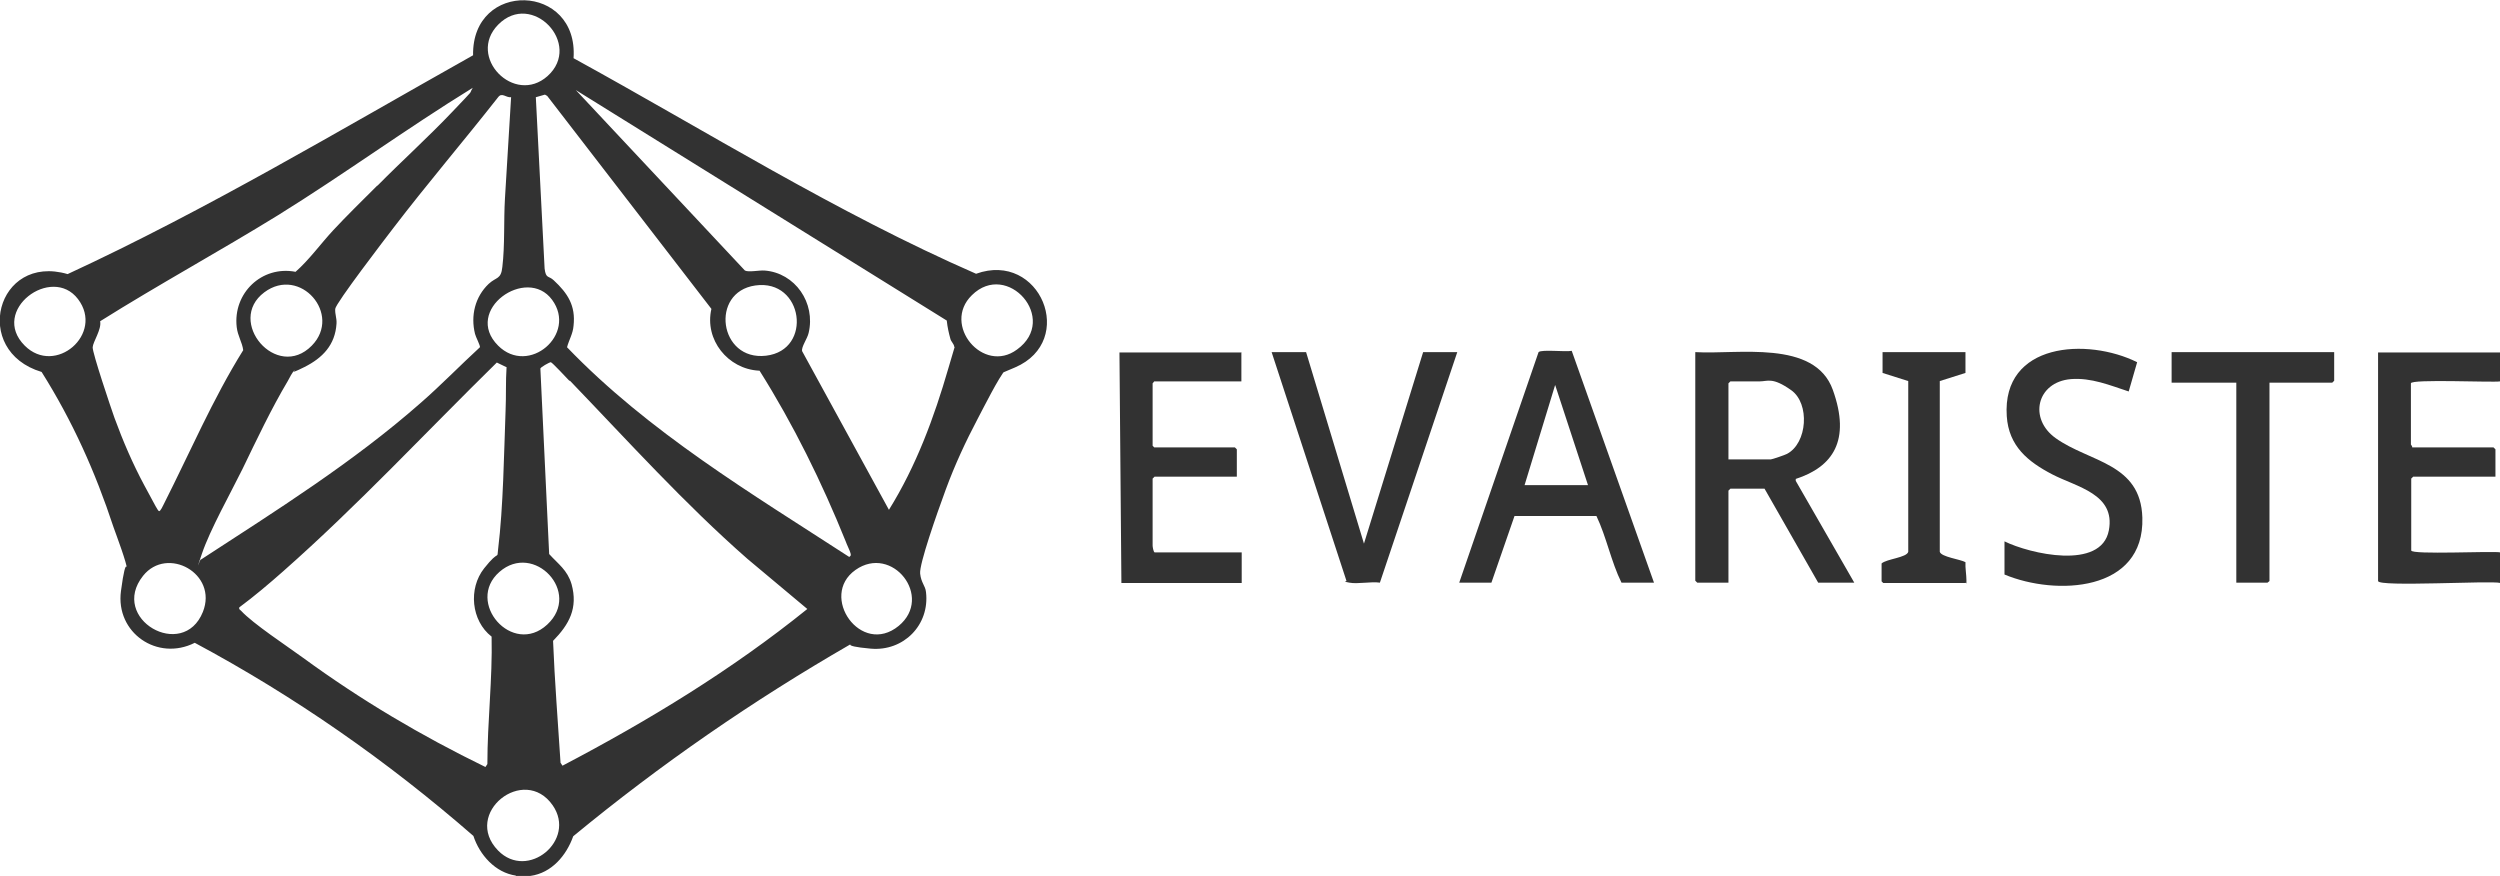 <?xml version="1.0" encoding="UTF-8"?>
<svg id="Layer_1" xmlns="http://www.w3.org/2000/svg" version="1.1" viewBox="0 0 768.9 269.4">
  <!-- Generator: Adobe Illustrator 29.6.1, SVG Export Plug-In . SVG Version: 2.1.1 Build 9)  -->
  <defs>
    <style>
      .st0 {
        fill: #323232;
      }
    </style>
  </defs>
  <path class="st0" d="M158.7,269.3c-6.4-.9-11.2-6.4-13.1-12.2-26.4-23-54.9-42.9-85.7-59.4-11.5,5.8-24.4-3.1-22.7-15.9s2.1-5.3,2-6.3c-.3-2.7-3.2-10.3-4.3-13.4-5.6-17-12.6-32.6-22.1-47.7-21.7-6.5-13.9-36.5,8-30.1,42.8-19.8,83.6-44.2,124.7-67.3-.4-23.2,32.5-22.2,30.9.9,41,22.5,80.8,47.5,123.8,66.3,19.7-7.1,31.1,20.6,12,28.8s-2.6.4-3,.8c-2,2.2-6.7,11.6-8.4,14.8-3.8,7.2-7.1,14.3-9.9,21.9s-8.2,23-7.9,25.9,1.6,3.7,1.8,5.7c1.2,10.1-6.9,18.3-17,17.4s-4.6-1.8-6.3-1.3c-30,17.3-58.4,36.9-85.2,59-2.1,5.9-6.6,11.3-13.2,12.2s-3.5.1-4.5,0ZM168.4,23.4c10.9-9.8-4.8-26.4-15.2-15.8-9.7,9.9,5,24.9,15.2,15.8ZM116.1,57.1c7.6-7.7,15.7-15,23.1-22.8s4.7-4.8,6.2-7.3c-20.3,12.5-39.6,26.6-59.9,39.2-18,11.1-36.7,21.3-54.7,32.6.5,2.5-2.2,6.3-2.3,8s5.6,18.6,6.7,21.7c2.6,7.1,5.6,14.1,9.2,20.8s4.1,7.7,4.5,7.9,1.3-1.8,1.5-2.2c8-15.8,15-32.2,24.4-47.3-.3-2.4-1.7-4.4-2-7.1-1.2-10.4,7.7-19,18.1-17,4.2-3.7,7.7-8.6,11.6-12.8s9-9.2,13.5-13.7ZM291.2,98.6L177.1,27.7l52,55.5c1.1.6,4.3-.1,6,0,9.5.7,15.8,10,13.6,19.2-.4,1.8-2.3,4.3-2,5.6l26.7,48.8c8.4-13.5,13.9-28.4,18.3-43.6s1.9-5.5,1.8-6.5-1-1.6-1.2-2.5c-.5-1.8-.9-3.6-1.1-5.5ZM157.2,29.9c-1.6.2-2.8-1.6-4,0-10.6,13.5-21.8,26.6-32.2,40.2-2.3,3-17.8,23.2-17.9,24.9s.5,2.8.4,4.5c-.4,6.6-4.3,10.6-9.9,13.4s-2.2.5-2.9.9-1.8,2.7-2.2,3.4c-5,8.4-9.6,18.1-13.9,27-3.7,7.5-10,18.7-12.5,26.1s-.4,1.1-.3,1.8c23.2-15.1,46.8-29.9,67.6-48.2,6.3-5.5,12.1-11.5,18.2-17.1.2-.4-1.3-3.2-1.5-4.1-1.4-5.6,0-11.4,4.2-15.4,2.4-2.2,3.8-1.3,4.2-5.2.8-6.6.4-14.3.8-21,.6-10.4,1.3-20.9,1.9-31.3ZM233.4,114c-9.5-.5-16.8-9.5-14.6-19l-50.5-65.5-.7-.4-2.8.8,2.7,52.7c.4,3.2,1.2,2.1,2.8,3.6,4.3,4,6.8,7.8,6.1,14-.2,2.5-1.4,4.3-2,6.6,25.1,26.1,56.6,44.9,86.8,64.5.6-.5.5-.5.4-1.1s-1.2-2.8-1.5-3.7c-7.3-18.1-16.1-36-26.5-52.5ZM7.6,106.3c9.4,9.4,24.5-3.6,16.4-14.3s-27.2,3.5-16.4,14.3ZM95.9,106.3c9.4-9.6-3.6-24.6-14.6-16.4-11.9,8.9,3.8,27.4,14.6,16.4ZM153.2,106.3c9.4,9.4,24.4-3.5,16.6-14.1s-27.5,3.2-16.6,14.1ZM232.3,87.8c-14,2-11.2,23.3,3.3,21.6s11.5-23.7-3.3-21.6ZM298.9,90.8c-9.3,9.1,3.5,24.4,13.9,16.7,13-9.4-3-27.5-13.9-16.7ZM155.7,112.9l-2.9-1.4c-21.8,21.4-42.7,43.9-65.7,64.2-4.3,3.8-8.9,7.7-13.5,11.1-.2.6.2.7.6,1.1,3.6,3.9,14.2,10.9,19,14.4,17.8,13,36.2,23.9,56.1,33.6l.6-.9c0-13.1,1.6-26.2,1.3-39.2-6.3-4.9-7.2-14.8-2.3-21s3.9-2.3,4.3-5.9c1.6-13.1,1.8-29.3,2.3-42.7.2-4.4,0-8.9.3-13.3ZM175.1,117.1c-.7-.7-5.3-5.7-5.7-5.7s-3.3,1.6-3.2,2l2.7,57c2.8,3.1,5.6,4.9,6.9,9.3,2,7.3-.7,12.3-5.7,17.4.5,12.5,1.5,25,2.3,37.5l.6.9c26.5-13.9,52-29.4,75.3-48.2l-18.4-15.4c-19.4-17-36.7-36.2-54.6-54.8ZM44,177.1c-10.5,13.2,12.3,26.3,18.4,11.1,4.7-11.8-11-20.4-18.4-11.1ZM168.3,192.1c10.7-9.9-4.1-25.5-14.7-16.2s4,26.1,14.7,16.2ZM276.4,192.5c10.8-8.9-2-25.2-13.3-17.2s1.7,26.7,13.3,17.2ZM153.2,261.6c9.1,9.3,24.2-3.2,16.8-13.9-8.8-12.7-27.9,2.5-16.8,13.9Z"/>
  <path class="st0" d="M768.9,108.3v9c-2.1.4-27.4-.8-27.4.6v18.8c0,.1.5.6.4.9h25l.6.6v8.4h-25.3l-.6.6v22.1c0,1.4,25.3.1,27.4.6v9.4c-2.7-.8-37.6,1.3-37.6-.6v-70.3h37.6Z"/>
  <path class="st0" d="M521.5,108.3c12.8.8,36.6-4,42.2,11.6s0,23.7-11.4,27.4v.6s18,31.3,18,31.3h-11.1l-16.5-28.9h-10.5l-.6.6v28.3h-9.6l-.6-.6v-70.3ZM531.6,141.3h13c.4,0,4.5-1.4,5-1.7,6.3-3.3,7.1-15.5,1.3-19.6s-7.2-2.7-9.7-2.7h-9l-.6.6v23.4Z"/>
  <path class="st0" d="M448.8,179.2l24.4-70.9c.9-.9,8.4,0,10.2-.4l25.3,71.3h-10c-3.2-6.5-4.6-14-7.7-20.5h-25.2s-7.1,20.5-7.1,20.5h-10ZM488.4,149.2l-10.1-30.8-9.4,30.8h19.5Z"/>
  <path class="st0" d="M381.8,108.3v9h-26.8l-.5.6v19.2s.5.5.5.5h24.8l.6.6v8.4h-25.3l-.6.6v20.6c0,.3.2,1.8.6,2.1h26.8v9.4h-37l-.6-70.9h37.6Z"/>
  <path class="st0" d="M401.7,108.3l17.8,58.9,18.2-58.9h10.5l-23.8,70.9c-2.8-.4-6.8.5-9.4,0s-.7-.2-.9-.6l-23-70.3h10.5Z"/>
  <path class="st0" d="M616.5,166.5c7.7,3.8,29.8,9,32.1-3.4,2.1-11.2-9.9-13.3-17.4-17.2s-13.4-8.7-14-17.9c-1.5-22.7,24.8-24.2,40.1-16.6l-2.6,9c-5.8-1.9-11.5-4.3-17.8-3.8-10.5.9-13.1,12.2-4.6,18.2,10.4,7.4,26.1,7.6,26.6,24.4.7,22.9-26.6,24.1-42.4,17.5v-10.1Z"/>
  <polygon class="st0" points="717.9 108.3 717.9 117.1 717.3 117.7 698 117.7 698 178.7 697.4 179.2 687.8 179.2 687.8 117.7 667.9 117.7 667.9 108.3 717.9 108.3"/>
  <path class="st0" d="M604.5,108.3v6.4l-7.9,2.5v52.5c.4,1.6,6.3,2.3,7.9,3.2-.1,1.8.3,3.9.3,5.6s0,.5-.4.8h-25.2l-.5-.5v-5.5c1.5-1.4,7.8-1.8,8.2-3.6v-52.5s-7.9-2.5-7.9-2.5v-6.4h25.5Z"/>
</svg>